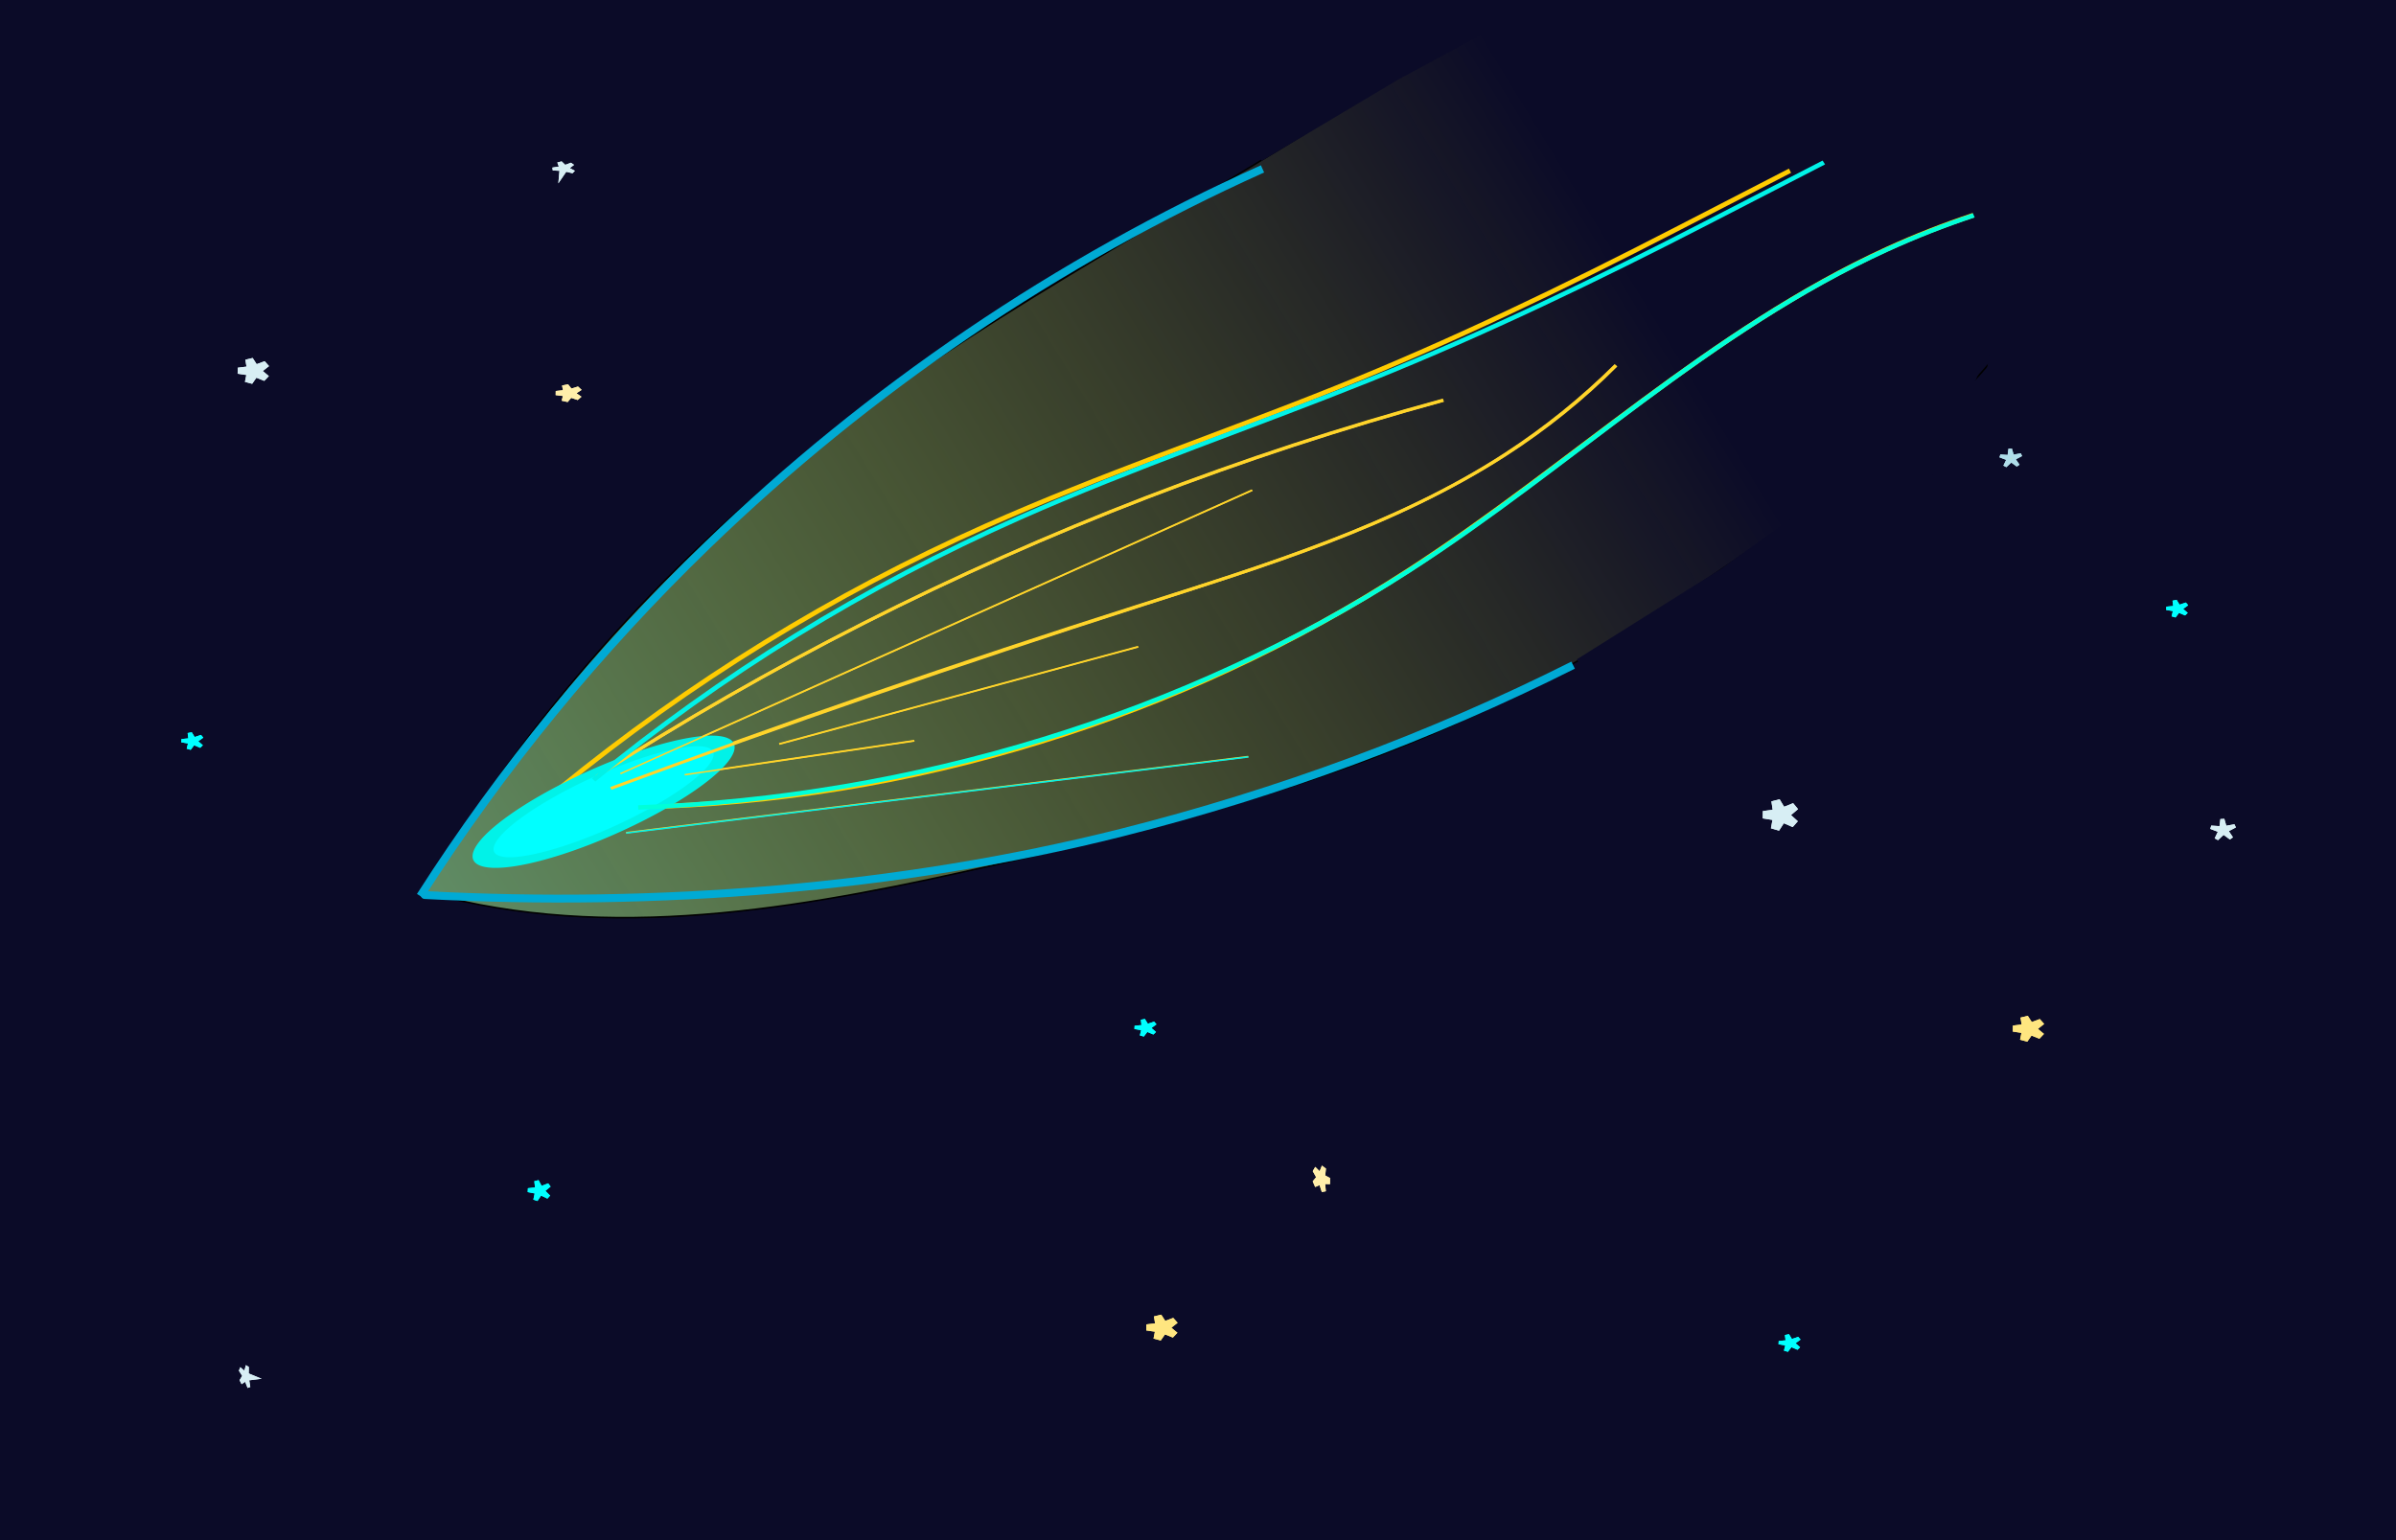 <?xml version="1.0" encoding="UTF-8" standalone="no"?>
<!-- Created with Inkscape (http://www.inkscape.org/) -->
<svg
    xmlns:inkscape="http://www.inkscape.org/namespaces/inkscape"
    xmlns:rdf="http://www.w3.org/1999/02/22-rdf-syntax-ns#"
    xmlns="http://www.w3.org/2000/svg"
    xmlns:sodipodi="http://sodipodi.sourceforge.net/DTD/sodipodi-0.dtd"
    xmlns:cc="http://creativecommons.org/ns#"
    xmlns:xlink="http://www.w3.org/1999/xlink"
    xmlns:dc="http://purl.org/dc/elements/1.1/"
    xmlns:svg="http://www.w3.org/2000/svg"
    xmlns:ns1="http://sozi.baierouge.fr"
    id="svg2"
    sodipodi:docname="shooting star.svg"
    viewBox="0 0 1400 900"
    version="1.1"
    inkscape:version="0.48.1 r9760"
  >
  <defs
      id="defs4"
    >
    <filter
        id="filter3787"
        height="1.375"
        width="1.329"
        color-interpolation-filters="sRGB"
        y="-.188"
        x="-.165"
        inkscape:collect="always"
      >
      <feGaussianBlur
          id="feGaussianBlur3789"
          stdDeviation="6.104"
          inkscape:collect="always"
      />
    </filter
    >
    <filter
        id="filter3921"
        height="1.439"
        width="1.061"
        color-interpolation-filters="sRGB"
        y="-.22"
        x="-.03"
        inkscape:collect="always"
      >
      <feGaussianBlur
          id="feGaussianBlur3923"
          stdDeviation="4.708"
          inkscape:collect="always"
      />
    </filter
    >
    <filter
        id="filter3975"
        inkscape:collect="always"
        color-interpolation-filters="sRGB"
      >
      <feGaussianBlur
          id="feGaussianBlur3977"
          stdDeviation="6.154"
          inkscape:collect="always"
      />
    </filter
    >
    <filter
        id="filter4009"
        inkscape:collect="always"
        color-interpolation-filters="sRGB"
      >
      <feGaussianBlur
          id="feGaussianBlur4011"
          stdDeviation="6.909"
          inkscape:collect="always"
      />
    </filter
    >
    <filter
        id="filter4017"
        inkscape:collect="always"
        color-interpolation-filters="sRGB"
      >
      <feGaussianBlur
          id="feGaussianBlur4019"
          stdDeviation="7.183"
          inkscape:collect="always"
      />
    </filter
    >
    <filter
        id="filter4029"
        height="1.378"
        width="1.063"
        color-interpolation-filters="sRGB"
        y="-0.189"
        x="-0.032"
        inkscape:collect="always"
      >
      <feGaussianBlur
          id="feGaussianBlur4031"
          stdDeviation="1.8"
          inkscape:collect="always"
      />
    </filter
    >
    <filter
        id="filter4041"
        height="1.207"
        width="1.063"
        color-interpolation-filters="sRGB"
        y="-.103"
        x="-.032"
        inkscape:collect="always"
      >
      <feGaussianBlur
          id="feGaussianBlur4043"
          stdDeviation="2.834"
          inkscape:collect="always"
      />
    </filter
    >
    <filter
        id="filter4045"
        inkscape:collect="always"
        color-interpolation-filters="sRGB"
      >
      <feGaussianBlur
          id="feGaussianBlur4047"
          stdDeviation="6.643"
          inkscape:collect="always"
      />
    </filter
    >
    <filter
        id="filter4053"
        inkscape:collect="always"
        color-interpolation-filters="sRGB"
      >
      <feGaussianBlur
          id="feGaussianBlur4055"
          stdDeviation="3.98"
          inkscape:collect="always"
      />
    </filter
    >
    <filter
        id="filter4230"
        height="4.047"
        width="3.96"
        color-interpolation-filters="sRGB"
        y="-1.523"
        x="-1.48"
        inkscape:collect="always"
      >
      <feGaussianBlur
          id="feGaussianBlur4232"
          stdDeviation="18.145"
          inkscape:collect="always"
      />
    </filter
    >
    <filter
        id="filter4234"
        height="4.487"
        width="4.564"
        color-interpolation-filters="sRGB"
        y="-1.744"
        x="-1.782"
        inkscape:collect="always"
      >
      <feGaussianBlur
          id="feGaussianBlur4236"
          stdDeviation="15.93"
          inkscape:collect="always"
      />
    </filter
    >
    <filter
        id="filter4238"
        height="3.2"
        width="3.302"
        color-interpolation-filters="sRGB"
        y="-1.1"
        x="-1.151"
        inkscape:collect="always"
      >
      <feGaussianBlur
          id="feGaussianBlur4240"
          stdDeviation="8.651"
          inkscape:collect="always"
      />
    </filter
    >
    <filter
        id="filter4242"
        height="4.117"
        width="4.229"
        color-interpolation-filters="sRGB"
        y="-1.559"
        x="-1.615"
        inkscape:collect="always"
      >
      <feGaussianBlur
          id="feGaussianBlur4244"
          stdDeviation="15.683"
          inkscape:collect="always"
      />
    </filter
    >
    <filter
        id="filter4246"
        height="3.672"
        width="3.596"
        color-interpolation-filters="sRGB"
        y="-1.336"
        x="-1.298"
        inkscape:collect="always"
      >
      <feGaussianBlur
          id="feGaussianBlur4248"
          stdDeviation="15.912"
          inkscape:collect="always"
      />
    </filter
    >
    <filter
        id="filter4250"
        height="4.117"
        width="4.229"
        color-interpolation-filters="sRGB"
        y="-1.559"
        x="-1.615"
        inkscape:collect="always"
      >
      <feGaussianBlur
          id="feGaussianBlur4252"
          stdDeviation="15.683"
          inkscape:collect="always"
      />
    </filter
    >
    <filter
        id="filter4254"
        height="4.117"
        width="4.229"
        color-interpolation-filters="sRGB"
        y="-1.559"
        x="-1.615"
        inkscape:collect="always"
      >
      <feGaussianBlur
          id="feGaussianBlur4256"
          stdDeviation="15.683"
          inkscape:collect="always"
      />
    </filter
    >
    <filter
        id="filter4258"
        height="4.117"
        width="4.229"
        color-interpolation-filters="sRGB"
        y="-1.559"
        x="-1.615"
        inkscape:collect="always"
      >
      <feGaussianBlur
          id="feGaussianBlur4260"
          stdDeviation="15.683"
          inkscape:collect="always"
      />
    </filter
    >
    <filter
        id="filter4262"
        height="3.2"
        width="3.302"
        color-interpolation-filters="sRGB"
        y="-1.1"
        x="-1.151"
        inkscape:collect="always"
      >
      <feGaussianBlur
          id="feGaussianBlur4264"
          stdDeviation="8.651"
          inkscape:collect="always"
      />
    </filter
    >
    <filter
        id="filter4266"
        height="3.921"
        width="4.056"
        color-interpolation-filters="sRGB"
        y="-1.46"
        x="-1.528"
        inkscape:collect="always"
      >
      <feGaussianBlur
          id="feGaussianBlur4268"
          stdDeviation="11.486"
          inkscape:collect="always"
      />
    </filter
    >
    <linearGradient
        id="linearGradient3173"
        y2="302.12"
        gradientUnits="userSpaceOnUse"
        x2="631.98"
        gradientTransform="matrix(.979 0 0 .865 343.44 64.951)"
        y1="993.15"
        x1="-643.49"
        inkscape:collect="always"
      >
      <stop
          id="stop4376"
          style="stop-color:#55ddff"
          offset="0"
      />
      <stop
          id="stop4378"
          style="stop-color:#ffff00;stop-opacity:0"
          offset="1"
      />
    </linearGradient
    >
  </defs
  >
  <sodipodi:namedview
      id="base"
      bordercolor="#666666"
      inkscape:pageshadow="2"
      inkscape:window-y="24"
      pagecolor="#ffffff"
      inkscape:window-height="744"
      inkscape:window-maximized="1"
      inkscape:zoom="0.41"
      inkscape:window-x="0"
      showgrid="false"
      borderopacity="1.0"
      inkscape:current-layer="layer1"
      inkscape:cx="402.0024"
      inkscape:cy="536.65883"
      inkscape:window-width="1366"
      inkscape:pageopacity="0.0"
      inkscape:document-units="px"
  />
  <g
      id="layer1"
      inkscape:label="Layer 1"
      inkscape:groupmode="layer"
      transform="translate(0 -152.36)"
    >
    <rect
        id="rect2985"
        style="color:#000000;fill:#0b0b28"
        height="907.89"
        width="1406.3"
        y="148.83"
        x="-1.712"
    />
    <path
        id="path4070"
        style="color:#000000;stroke:#afdde9;stroke-linecap:round;stroke-width:5;fill:#ffff00"
        sodipodi:type="star"
        sodipodi:sides="5"
        inkscape:transform-center-x="0.12983515"
        sodipodi:r1="15.501515"
        sodipodi:r2="3.69679"
        inkscape:transform-center-y="-0.40494495"
        sodipodi:arg1="0.87605805"
        sodipodi:arg2="1.5043766"
        transform="matrix(.416 0 0 .353 817.48 271.46)"
        inkscape:randomized="0"
        sodipodi:cy="421.2067"
        sodipodi:cx="859.40356"
        inkscape:rounded="0"
        inkscape:flatsided="false"
        d="m869.33 433.12-9.678-8.22-8.505 9.429 4.827-11.745-11.596-5.174 12.662 0.961 1.338-12.627 2.998 12.339 12.423-2.63-10.808 6.665z"
    />
    <path
        id="path4074"
        style="color:#000000;stroke:#d7eef4;stroke-linecap:round;stroke-width:5;fill:#ffff00"
        sodipodi:type="star"
        sodipodi:sides="5"
        inkscape:transform-center-x="0.80368139"
        sodipodi:r1="9.9238281"
        sodipodi:r2="2.3666272"
        inkscape:transform-center-y="-0.032409305"
        sodipodi:arg1="0.64350111"
        sodipodi:arg2="1.2718196"
        transform="matrix(.905 0 0 .712 327.88 117.25)"
        inkscape:randomized="0"
        sodipodi:cy="353.72467"
        sodipodi:cx="-198.47656"
        inkscape:rounded="0"
        inkscape:flatsided="false"
        d="m-190.54 359.68-7.242-3.693-3.907 7.129 1.274-8.029-7.987-1.512 8.029-1.269-1.03-8.064 3.688 7.244 7.351-3.471-5.75 5.746z"
    />
    <path
        id="path4076"
        style="color:#000000;stroke:#00ffff;stroke-linecap:round;stroke-width:5;fill:#00ffff"
        sodipodi:type="star"
        sodipodi:sides="5"
        inkscape:transform-center-x="0.51480693"
        sodipodi:r1="12.708701"
        sodipodi:r2="3.0307617"
        inkscape:transform-center-y="-0.069292734"
        sodipodi:arg1="0.67474094"
        sodipodi:arg2="1.3030595"
        transform="matrix(.504 0 0 .389 199.62 249.4)"
        inkscape:randomized="0"
        sodipodi:cy="863.80945"
        sodipodi:cx="-172.67461"
        inkscape:rounded="0"
        inkscape:flatsided="false"
        d="m-162.75 871.75-9.122-5.016-5.286 8.969 1.952-10.226-10.163-2.256 10.328-1.304-0.995-10.363 4.431 9.42 9.548-4.149-7.59 7.125z"
    />
    <path
        id="path4078"
        style="color:#000000;stroke:#d7eef4;stroke-linecap:round;stroke-width:5;fill:#afdde9"
        sodipodi:type="star"
        sodipodi:sides="5"
        inkscape:transform-center-x="0.1474095"
        sodipodi:r1="15.501515"
        sodipodi:r2="3.69679"
        inkscape:transform-center-y="-0.46375593"
        sodipodi:arg1="0.87605805"
        sodipodi:arg2="1.5043766"
        transform="matrix(.472 0 0 .404 1038.6 314.83)"
        inkscape:randomized="0"
        sodipodi:cy="798.31219"
        sodipodi:cx="551.76483"
        inkscape:rounded="0"
        inkscape:flatsided="false"
        d="m561.69 810.22-9.678-8.22-8.505 9.429 4.827-11.745-11.596-5.174 12.662 0.961 1.338-12.627 2.998 12.339 12.423-2.63-10.808 6.665z"
    />
    <path
        id="path4084"
        sodipodi:r2="3.0307617"
        style="color:#000000;stroke:#00ffff;stroke-linecap:round;stroke-width:5;fill:#00ffff"
        sodipodi:type="star"
        d="m-162.75 871.75-9.122-5.016-5.286 8.969 1.952-10.226-10.163-2.256 10.328-1.304-0.995-10.363 4.431 9.42 9.548-4.149-7.59 7.125z"
        sodipodi:r1="12.708701"
        inkscape:transform-center-x="0.51480177"
        inkscape:transform-center-y="-0.06929745"
        transform="matrix(.504 0 0 .389 1359.4 172.04)"
        sodipodi:arg2="1.3030595"
        sodipodi:arg1="0.67474094"
        inkscape:randomized="0"
        sodipodi:cy="863.80945"
        sodipodi:cx="-172.67461"
        inkscape:rounded="0"
        inkscape:flatsided="false"
        sodipodi:sides="5"
    />
    <path
        id="path4086"
        sodipodi:r2="2.3666272"
        style="color:#000000;stroke:#ffe680;stroke-linecap:round;stroke-width:5;fill:#ffdd55"
        sodipodi:type="star"
        d="m-190.54 359.68-7.242-3.693-3.907 7.129 1.274-8.029-7.987-1.512 8.029-1.269-1.03-8.064 3.688 7.244 7.351-3.471-5.75 5.746z"
        sodipodi:r1="9.9238281"
        inkscape:transform-center-x="0.80367407"
        inkscape:transform-center-y="-0.032408519"
        transform="matrix(.905 0 0 .712 1365.1 501.68)"
        sodipodi:arg2="1.2718196"
        sodipodi:arg1="0.64350111"
        inkscape:randomized="0"
        sodipodi:cy="353.72467"
        sodipodi:cx="-198.47656"
        inkscape:rounded="0"
        inkscape:flatsided="false"
        sodipodi:sides="5"
    />
    <path
        id="path4090"
        sodipodi:r2="3.69679"
        style="color:#000000;filter:url(#filter4230);stroke:#afdde9;stroke-linecap:round;stroke-width:5;fill:#ffff00"
        sodipodi:type="star"
        d="m869.33 433.12-9.678-8.22-8.505 9.429 4.827-11.745-11.596-5.174 12.662 0.961 1.338-12.627 2.998 12.339 12.423-2.63-10.808 6.665z"
        sodipodi:r1="15.501515"
        inkscape:transform-center-x="0.12983515"
        inkscape:transform-center-y="-0.40494495"
        transform="matrix(.416 0 0 .353 817.48 271.46)"
        sodipodi:arg2="1.5043766"
        sodipodi:arg1="0.87605805"
        inkscape:randomized="0"
        sodipodi:cy="421.2067"
        sodipodi:cx="859.40356"
        inkscape:rounded="0"
        inkscape:flatsided="false"
        sodipodi:sides="5"
    />
    <path
        id="path4094"
        sodipodi:r2="2.3666272"
        style="color:#000000;filter:url(#filter4238);stroke:#d7eef4;stroke-linecap:round;stroke-width:5;fill:#ffff00"
        sodipodi:type="star"
        d="m-190.54 359.68-7.242-3.693-3.907 7.129 1.274-8.029-7.987-1.512 8.029-1.269-1.03-8.064 3.688 7.244 7.351-3.471-5.75 5.746z"
        sodipodi:r1="9.9238281"
        inkscape:transform-center-x="0.80368139"
        inkscape:transform-center-y="-0.032409305"
        transform="matrix(.905 0 0 .712 327.88 117.25)"
        sodipodi:arg2="1.2718196"
        sodipodi:arg1="0.64350111"
        inkscape:randomized="0"
        sodipodi:cy="353.72467"
        sodipodi:cx="-198.47656"
        inkscape:rounded="0"
        inkscape:flatsided="false"
        sodipodi:sides="5"
    />
    <path
        id="path4096"
        sodipodi:r2="3.0307617"
        style="color:#000000;filter:url(#filter4242);stroke:#00ffff;stroke-linecap:round;stroke-width:5;fill:#00ffff"
        sodipodi:type="star"
        d="m-162.75 871.75-9.122-5.016-5.286 8.969 1.952-10.226-10.163-2.256 10.328-1.304-0.995-10.363 4.431 9.42 9.548-4.149-7.59 7.125z"
        sodipodi:r1="12.708701"
        inkscape:transform-center-x="0.51480693"
        inkscape:transform-center-y="-0.069292734"
        transform="matrix(.504 0 0 .389 199.62 249.4)"
        sodipodi:arg2="1.3030595"
        sodipodi:arg1="0.67474094"
        inkscape:randomized="0"
        sodipodi:cy="863.80945"
        sodipodi:cx="-172.67461"
        inkscape:rounded="0"
        inkscape:flatsided="false"
        sodipodi:sides="5"
    />
    <path
        id="path4098"
        sodipodi:r2="3.69679"
        style="color:#000000;filter:url(#filter4246);stroke:#d7eef4;stroke-linecap:round;stroke-width:5;fill:#afdde9"
        sodipodi:type="star"
        d="m561.69 810.22-9.678-8.22-8.505 9.429 4.827-11.745-11.596-5.174 12.662 0.961 1.338-12.627 2.998 12.339 12.423-2.63-10.808 6.665z"
        sodipodi:r1="15.501515"
        inkscape:transform-center-x="0.1474095"
        inkscape:transform-center-y="-0.46375593"
        transform="matrix(.472 0 0 .404 1038.6 314.83)"
        sodipodi:arg2="1.5043766"
        sodipodi:arg1="0.87605805"
        inkscape:randomized="0"
        sodipodi:cy="798.31219"
        sodipodi:cx="551.76483"
        inkscape:rounded="0"
        inkscape:flatsided="false"
        sodipodi:sides="5"
    />
    <path
        id="path4104"
        style="color:#000000;filter:url(#filter4258);stroke:#00ffff;stroke-linecap:round;stroke-width:5;fill:#00ffff"
        sodipodi:type="star"
        sodipodi:sides="5"
        inkscape:transform-center-x="0.51480177"
        sodipodi:r1="12.708701"
        sodipodi:r2="3.0307617"
        inkscape:transform-center-y="-0.06929745"
        sodipodi:arg1="0.67474094"
        sodipodi:arg2="1.3030595"
        transform="matrix(.504 0 0 .389 1359.4 172.04)"
        inkscape:randomized="0"
        sodipodi:cy="863.80945"
        sodipodi:cx="-172.67461"
        inkscape:rounded="0"
        inkscape:flatsided="false"
        d="m-162.75 871.75-9.122-5.016-5.286 8.969 1.952-10.226-10.163-2.256 10.328-1.304-0.995-10.363 4.431 9.42 9.548-4.149-7.59 7.125z"
    />
    <path
        id="path4106"
        style="color:#000000;filter:url(#filter4262);stroke:#ffe680;stroke-linecap:round;stroke-width:5;fill:#ffdd55"
        sodipodi:type="star"
        sodipodi:sides="5"
        inkscape:transform-center-x="0.80367407"
        sodipodi:r1="9.9238281"
        sodipodi:r2="2.3666272"
        inkscape:transform-center-y="-0.032408519"
        sodipodi:arg1="0.64350111"
        sodipodi:arg2="1.2718196"
        transform="matrix(.905 0 0 .712 1365.1 501.68)"
        inkscape:randomized="0"
        sodipodi:cy="353.72467"
        sodipodi:cx="-198.47656"
        inkscape:rounded="0"
        inkscape:flatsided="false"
        d="m-190.54 359.68-7.242-3.693-3.907 7.129 1.274-8.029-7.987-1.512 8.029-1.269-1.03-8.064 3.688 7.244 7.351-3.471-5.75 5.746z"
    />
    <path
        id="path4362"
        style="stroke:#000000;stroke-width:.92px;fill:url(#linearGradient3173)"
        d="m247.55 673.3c60.07-100.65 138.97-190.02 231.41-262.09 90.13-70.26 192.03-123.59 288.95-184.13 62.476-39.025 124.51-81.819 195.77-100.48 35.63-9.332 73.305-12.308 109.43-5.143 36.128 7.165 70.627 24.903 94.983 52.532 24.074 27.31 37.47 64.254 34.521 100.54-3.153 38.8-24.205 74.36-51.189 102.42-26.984 28.059-59.802 49.684-92.009 71.55-55.191 37.47-109.63 76.461-168.77 107.32-96.166 50.174-202.36 77.613-308.13 101.67-105.91 24.09-216.73 45.167-322.19 19.204-4.281-1.054-8.544-2.184-12.785-3.389"
        inkscape:path-effect="#path-effect4364"
        inkscape:connector-curvature="0"
        inkscape:original-d="m 247.54564,673.29686 c 0,0 159.81844,-220.28558 231.41711,-262.08336 71.59867,-41.79778 210.96035,-167.19111 288.95176,-184.13615 77.9914,-16.94505 368.22169,-71.16919 400.18539,-53.09448 31.9637,18.07471 48.5848,59.87249 34.5208,100.5406 -14.064,40.6681 -102.2838,147.98672 -143.1973,173.96912 -40.9136,25.98241 -65.20596,64.39117 -168.76832,107.31862 -103.56236,42.92744 -213.51745,90.37357 -308.12997,101.67027 -94.61253,11.2967 -310.68707,20.33405 -322.194,19.20437 -11.50693,-1.12966 -12.78547,-3.38899 -12.78547,-3.38899 z"
    />
    <path
        id="path3799"
        style="stroke:#ffcc00;stroke-width:2.76;fill:none"
        d="m327.31 612.81c75.676-61.782 159.61-113.44 248.86-153.17 66.772-29.725 136.14-53.167 203.97-80.389 0-0 0-0 0-0 67.825-27.22 133.71-59.067 198.67-92.549l67.107-34.588"
        inkscape:path-effect="#path-effect4538;#path-effect4540"
        inkscape:connector-curvature="0"
        inkscape:original-d="m 327.31404,612.80931 c 0,0 50.33045,-41.99926 248.85607,-153.17379 198.52564,-111.17454 335.53629,-138.35053 402.64354,-172.93817 67.10725,-34.58763 67.10725,-34.58763 67.10725,-34.58763"
    />
    <path
        id="path3805"
        style="stroke:#ffcc00;stroke-width:2.76;fill:none"
        d="m372.89 624.01c79.474-1.719 158.67-14.7 234.65-38.052 75.985-23.352 148.8-57.087 215.52-100.3 0 0 0-0 0-0 47.311-30.64 91.503-65.791 136.85-99.266 45.129-33.311 91.751-65.168 142.76-88.496 16.399-7.5 33.21-14.101 50.33-19.764"
        sodipodi:nodetypes="csac"
        inkscape:path-effect="#path-effect4533;#path-effect4535"
        inkscape:connector-curvature="0"
        inkscape:original-d="m 372.88589,624.00608 c 0,0 226.48698,-24.70546 450.17784,-138.35053 223.69087,-113.64507 178.84747,-135.11051 279.61357,-187.76143 15.8027,-8.25702 50.3304,-19.76436 50.3304,-19.76436"
    />
    <path
        id="path3811"
        style="stroke:#ffd42a;stroke-width:1.84;fill:none"
        d="m348.34 606.07c101.31-65.03 209.23-119.75 321.55-163.06 56.77-21.88 114.66-40.85 173.36-56.82"
        inkscape:path-effect="#path-effect4528;#path-effect4530"
        inkscape:connector-curvature="0"
        inkscape:original-d="m 348.33892,606.07083 c 0,0 251.6522,-133.40945 321.55559,-163.05598 69.90341,-29.64655 173.36041,-56.82254 173.36041,-56.82254"
    />
    <path
        id="path3817"
        style="stroke:#ffd42a;stroke-width:1.84;fill:none"
        d="m356.91 612.87c101.63-37.93 204.2-73.35 307.57-106.23 37.22-11.84 74.56-23.39 111.01-37.38 36.27-13.93 71.74-30.36 104.29-51.56 23.121-15.056 44.705-32.469 64.311-51.881"
        sodipodi:nodetypes="csac"
        inkscape:path-effect="#path-effect4523;#path-effect4525"
        inkscape:connector-curvature="0"
        inkscape:original-d="m 356.90684,612.87276 c 0,0 167.76814,-54.352 307.57492,-106.23344 139.80678,-51.88145 149.41296,-50.07323 215.30244,-88.93962 24.14255,-14.24103 64.31112,-51.88145 64.31112,-51.88145"
    />
    <path
        id="path3823"
        style="fill-rule:evenodd;stroke:#ffd42a;stroke-width:.92;fill:#000000"
        d="m400.01 604.91 134.22-19.76"
        inkscape:path-effect="#path-effect4518;#path-effect4520"
        inkscape:connector-curvature="0"
        inkscape:original-d="M 400.01357,604.91486 534.22809,585.1505"
    />
    <path
        id="path3829"
        style="fill-rule:evenodd;stroke:#ffd42a;stroke-width:.92;fill:#000000"
        d="m362.5 604.27 369.09-165.52"
        inkscape:path-effect="#path-effect4513;#path-effect4515"
        inkscape:connector-curvature="0"
        inkscape:original-d="M 362.49911,604.27343 731.58901,438.74691"
    />
    <path
        id="path3835"
        style="fill-rule:evenodd;stroke:#ffd42a;stroke-width:.92;fill:#000000"
        d="m365.84 638.96 363.5-44.47"
        inkscape:path-effect="#path-effect4508;#path-effect4510"
        inkscape:connector-curvature="0"
        inkscape:original-d="m 365.84169,638.95623 c 0,0 327.14787,-19.76437 363.49763,-44.46981"
    />
    <path
        id="path3841"
        style="fill-rule:evenodd;stroke:#ffd42a;stroke-width:.92;fill:#ffd42a"
        d="m455.28 587.04 209.71-56.82"
        sodipodi:nodetypes="cc"
        inkscape:path-effect="#path-effect4503;#path-effect4505"
        inkscape:connector-curvature="0"
        inkscape:original-d="M 455.28214,587.04306 C 676.7166,523.8057 665.92119,529.81016 664.99231,530.22053"
    />
    <path
        id="path3847"
        style="stroke:#00aad4;stroke-width:4.599;fill:none"
        d="m245.57 675.98c47.71-74.56 104.14-143.53 167.77-205.05 94.37-91.25 204.65-166 324.35-219.88"
        inkscape:path-effect="#path-effect3849;#path-effect3851"
        inkscape:connector-curvature="0"
        inkscape:original-d="m 245.57196,675.98268 c 0,0 47.5343,-135.87998 167.76813,-205.05525 120.23383,-69.17526 324.35174,-219.87851 324.35174,-219.87851"
    />
    <path
        id="path3863"
        sodipodi:nodetypes="cssc"
        style="stroke:#00aad4;stroke-width:4.599;fill:none"
        inkscape:connector-curvature="0"
        d="m919.18 541.05c-83.187 41.773-172.05 74.722-264.06 97.913-129.77 32.708-272.22 43.52-406.73 36.435-1.986-0.105 9.138 0.396 7.15 0.284"
    />
    <path
        id="path3755"
        sodipodi:rx="47.142857"
        sodipodi:ry="31.428572"
        style="color:#000000;filter:url(#filter3787);stroke:#01f2e8;stroke-width:7.839;fill:#00ffff"
        sodipodi:type="arc"
        d="m48.571 640.93a47.143 31.429 0 1 1 -94.286 0 47.143 31.429 0 1 1 94.286 0z"
        transform="matrix(1.433 -.722 .633 .325 -55.068 413.6)"
        sodipodi:cy="640.93359"
        sodipodi:cx="1.4285715"
    />
    <path
        id="path3885"
        style="filter:url(#filter4017);stroke:#00ffd9;stroke-width:3;fill:none"
        d="m30.092 646.54c82.281-3.287 164.02-19.045 241.79-46.097 77.776-27.052 151.65-65.419 218.21-113.9 0-0 0-0 0-0 48.573-35.381 93.202-75.816 139.23-114.44 0-0 0-0 0-0 45.777-38.413 93.361-75.323 146.48-102.7 16.685-8.599 33.865-16.235 51.429-22.857"
        sodipodi:nodetypes="csac"
        inkscape:connector-curvature="0"
        inkscape:path-effect="#path-effect3807;#path-effect3809"
        transform="matrix(.979 0 0 .865 343.44 64.951)"
        inkscape:original-d="m 30.091716,646.53784 c 0,0 231.428574,-28.57143 460.000004,-160 C 718.66315,355.10927 672.84135,330.28486 775.806,269.39498 c 16.14751,-9.5491 51.42857,-22.85714 51.42857,-22.85714"
    />
    <path
        id="path3911"
        style="filter:url(#filter3921);stroke:#01f2e8;fill-rule:evenodd;fill:#000000"
        d="m22.894 663.83 371.43-51.43"
        inkscape:connector-curvature="0"
        inkscape:path-effect="#path-effect3837;#path-effect3839"
        transform="matrix(.979 0 0 .865 343.44 64.951)"
        inkscape:original-d="m 22.893829,663.82744 c 0,0 334.285711,-22.85715 371.428571,-51.42857"
    />
    <path
        id="path3925"
        style="filter:url(#filter4029);stroke:#ffd42a;fill-rule:evenodd;fill:#000000"
        d="m57.811 624.46 137.14-22.86"
        inkscape:connector-curvature="0"
        inkscape:path-effect="#path-effect3825;#path-effect3827"
        transform="matrix(.979 0 0 .865 343.44 64.951)"
        inkscape:original-d="M 57.811285,624.45918 194.95414,601.60204"
    />
    <path
        id="path3939"
        style="filter:url(#filter4041);stroke:#ffd42a;fill-rule:evenodd;fill:#ffd42a"
        d="m114.29 603.79 214.28-65.71"
        sodipodi:nodetypes="cc"
        inkscape:connector-curvature="0"
        inkscape:path-effect="#path-effect3843;#path-effect3845"
        transform="matrix(.979 0 0 .865 343.44 64.951)"
        inkscape:original-d="M 114.28572,603.79075 C 340.55154,530.65784 329.52058,537.60189 328.57143,538.07647"
    />
    <path
        id="path3949"
        style="filter:url(#filter4045);stroke:#ffd42a;stroke-width:2;fill:none"
        d="m13.764 633.66c103.79-43.4 208.59-84.37 314.29-122.85 0 0 0-0 0-0 38.275-13.936 76.688-27.599 114.02-43.884 0 0 0-0 0-0 37.13-16.195 73.262-35.082 105.98-58.973 24.002-17.528 46.081-37.688 65.714-60"
        sodipodi:nodetypes="csac"
        inkscape:connector-curvature="0"
        inkscape:path-effect="#path-effect3819;#path-effect3821"
        transform="matrix(.979 0 0 .865 343.44 64.951)"
        inkscape:original-d="m 13.764032,633.66235 c 0,0 171.428568,-62.85714 314.285708,-122.85714 142.85715,-60 152.67292,-57.90881 220,-102.85714 24.6693,-16.4695 65.71429,-60 65.71429,-60"
    />
    <path
        id="path3955"
        style="filter:url(#filter4053);stroke:#ffd42a;fill-rule:evenodd;fill:#000000"
        d="m19.478 623.72 377.14-191.43"
        inkscape:connector-curvature="0"
        inkscape:path-effect="#path-effect3831;#path-effect3833"
        transform="matrix(.979 0 0 .865 343.44 64.951)"
        inkscape:original-d="M 19.478317,623.71738 396.62117,432.28881"
    />
    <path
        id="path3965"
        style="filter:url(#filter3975);stroke:#ffd42a;stroke-width:2;fill:none"
        d="m5.009 625.8c102.12-74.73 212.54-138.1 328.57-188.58 57.78-25.13 116.95-47.08 177.14-65.71"
        inkscape:connector-curvature="0"
        inkscape:path-effect="#path-effect3813;#path-effect3815"
        transform="matrix(.979 0 0 .865 343.44 64.951)"
        inkscape:original-d="m 5.0091716,625.79604 c 0,0 257.1428584,-154.28572 328.5714284,-188.57143 71.42858,-34.28572 177.14286,-65.71429 177.14286,-65.71429"
    />
    <path
        id="path3979"
        style="filter:url(#filter4009);stroke:#01f2e8;stroke-width:3;fill:none"
        d="m-16.474 633.59c75.731-70.77 161.65-130.63 254.28-177.14 0-0 0-0 0-0 68.196-34.243 139.57-61.677 209.03-93.276 69.453-31.596 136.49-68.277 202.39-106.72l68.571-40"
        inkscape:connector-curvature="0"
        inkscape:path-effect="#path-effect3801;#path-effect3803"
        transform="matrix(.979 0 0 .865 362.95 60.073)"
        inkscape:original-d="m -16.47443,633.58898 c 0,0 51.428571,-48.57143 254.28571,-177.14286 202.85715,-128.57143 342.85715,-160 411.42858,-200 68.57142,-40 68.57142,-40 68.57142,-40"
    />
    <path
        id="path4072"
        style="color:#000000;stroke:#d7eef4;stroke-linecap:round;stroke-width:5;fill:#ffff00"
        sodipodi:type="star"
        sodipodi:sides="5"
        inkscape:transform-center-x="0.43783484"
        sodipodi:r1="11.573073"
        sodipodi:r2="2.759938"
        inkscape:transform-center-y="0.10505445"
        sodipodi:arg1="0.5404195"
        sodipodi:arg2="1.168738"
        transform="matrix(.555 0 0 .342 333.91 174.6)"
        inkscape:randomized="0"
        sodipodi:cy="222.73013"
        sodipodi:cx="-7.9390626"
        inkscape:rounded="0"
        inkscape:flatsided="false"
        d="m1.985 228.68-8.844-3.414-3.676 8.738 0.514-9.466-9.447-0.796 9.162-2.436-2.162-9.23 5.148 7.961 8.11-4.909-5.98 7.356z"
    />
    <path
        id="path4080"
        sodipodi:r2="3.0307617"
        style="color:#000000;stroke:#00ffff;stroke-linecap:round;stroke-width:5;fill:#00ffff"
        sodipodi:type="star"
        d="m-162.75 871.75-9.122-5.016-5.286 8.969 1.952-10.226-10.163-2.256 10.328-1.304-0.995-10.363 4.431 9.42 9.548-4.149-7.59 7.125z"
        sodipodi:r1="12.708701"
        inkscape:transform-center-x="0.514807"
        inkscape:transform-center-y="-0.069296237"
        transform="matrix(.504 0 0 .389 756.55 416.94)"
        sodipodi:arg2="1.3030595"
        sodipodi:arg1="0.67474094"
        inkscape:randomized="0"
        sodipodi:cy="863.80945"
        sodipodi:cx="-172.67461"
        inkscape:rounded="0"
        inkscape:flatsided="false"
        sodipodi:sides="5"
    />
    <path
        id="path4088"
        style="color:#000000;stroke:#ffeeaa;stroke-linecap:round;stroke-width:5;fill:#ffff00"
        sodipodi:type="star"
        sodipodi:sides="5"
        inkscape:transform-center-x="0.66441133"
        sodipodi:r1="9.9238281"
        sodipodi:r2="2.3666272"
        inkscape:transform-center-y="-0.022233351"
        sodipodi:arg1="0.64350111"
        sodipodi:arg2="1.2718196"
        transform="matrix(.749 0 0 .489 481.12 209.15)"
        inkscape:randomized="0"
        sodipodi:cy="353.72467"
        sodipodi:cx="-198.47656"
        inkscape:rounded="0"
        inkscape:flatsided="false"
        d="m-190.54 359.68-7.242-3.693-3.907 7.129 1.274-8.029-7.987-1.512 8.029-1.269-1.03-8.064 3.688 7.244 7.351-3.471-5.75 5.746z"
    />
    <path
        id="path4092"
        sodipodi:r2="2.759938"
        style="color:#000000;filter:url(#filter4234);stroke:#d7eef4;stroke-linecap:round;stroke-width:5;fill:#ffff00"
        sodipodi:type="star"
        d="m1.985 228.68-8.844-3.414-3.676 8.738 0.514-9.466-9.447-0.796 9.162-2.436-2.162-9.23 5.148 7.961 8.11-4.909-5.98 7.356z"
        sodipodi:r1="11.573073"
        inkscape:transform-center-x="0.43783484"
        inkscape:transform-center-y="0.10505445"
        transform="matrix(.555 0 0 .342 333.91 174.6)"
        sodipodi:arg2="1.168738"
        sodipodi:arg1="0.5404195"
        inkscape:randomized="0"
        sodipodi:cy="222.73013"
        sodipodi:cx="-7.9390626"
        inkscape:rounded="0"
        inkscape:flatsided="false"
        sodipodi:sides="5"
    />
    <path
        id="path4100"
        style="color:#000000;filter:url(#filter4250);stroke:#00ffff;stroke-linecap:round;stroke-width:5;fill:#00ffff"
        sodipodi:type="star"
        sodipodi:sides="5"
        inkscape:transform-center-x="0.514807"
        sodipodi:r1="12.708701"
        sodipodi:r2="3.0307617"
        inkscape:transform-center-y="-0.069296237"
        sodipodi:arg1="0.67474094"
        sodipodi:arg2="1.3030595"
        transform="matrix(.504 0 0 .389 756.55 416.94)"
        inkscape:randomized="0"
        sodipodi:cy="863.80945"
        sodipodi:cx="-172.67461"
        inkscape:rounded="0"
        inkscape:flatsided="false"
        d="m-162.75 871.75-9.122-5.016-5.286 8.969 1.952-10.226-10.163-2.256 10.328-1.304-0.995-10.363 4.431 9.42 9.548-4.149-7.59 7.125z"
    />
    <path
        id="path4108"
        sodipodi:r2="2.3666272"
        style="color:#000000;filter:url(#filter4266);stroke:#ffeeaa;stroke-linecap:round;stroke-width:5;fill:#ffff00"
        sodipodi:type="star"
        d="m-190.54 359.68-7.242-3.693-3.907 7.129 1.274-8.029-7.987-1.512 8.029-1.269-1.03-8.064 3.688 7.244 7.351-3.471-5.75 5.746z"
        sodipodi:r1="9.9238281"
        inkscape:transform-center-x="0.66441133"
        inkscape:transform-center-y="-0.022233351"
        transform="matrix(.749 0 0 .489 481.12 209.15)"
        sodipodi:arg2="1.2718196"
        sodipodi:arg1="0.64350111"
        inkscape:randomized="0"
        sodipodi:cy="353.72467"
        sodipodi:cx="-198.47656"
        inkscape:rounded="0"
        inkscape:flatsided="false"
        sodipodi:sides="5"
    />
    <path
        id="rect4380"
        sodipodi:nodetypes="cccccc"
        style="color:#000000;fill:#0b0b28"
        inkscape:connector-curvature="0"
        d="m720.57 222.91 176.7-99.717 16.653 23.469-96.547 51.956-80.154 47.76z"
    />
    <path
        id="rect4382"
        sodipodi:nodetypes="ccccccc"
        style="color:#000000;fill:#0b0b28"
        inkscape:connector-curvature="0"
        d="m921.3 537.68 84.224-52.866 86.433-61.868 67.457-59.478-44.76 97.965-176.7 99.717z"
    />
    <rect
        id="rect4385"
        style="color:#000000;fill:#0b0b28"
        transform="matrix(.177 -.984 .989 .147 0 0)"
        height="31.257"
        width="185.89"
        y="1208.5"
        x="-205.9"
    />
    <rect
        id="rect4387"
        style="color:#000000;fill:#0b0b28"
        transform="matrix(-.077 -.997 1 0 0 0)"
        height="107.32"
        width="57.624"
        y="1116.1"
        x="-208.86"
    />
    <rect
        id="rect4390"
        style="color:#000000;stroke:#ffffff;stroke-width:.092;fill:#ffffff"
        height="73.815"
        width="506.03"
        y="74.375"
        x="734.9"
    />
    <path
        id="path4082"
        style="color:#000000;stroke:#00ffff;stroke-linecap:round;stroke-width:5;fill:#00ffff"
        sodipodi:type="star"
        sodipodi:sides="5"
        inkscape:transform-center-x="0.53532361"
        sodipodi:r1="12.708701"
        sodipodi:r2="3.0307617"
        inkscape:transform-center-y="-0.081975155"
        sodipodi:arg1="0.67474094"
        sodipodi:arg2="1.3030595"
        transform="matrix(.524 0 0 .46 405.75 450.77)"
        inkscape:randomized="0"
        sodipodi:cy="863.80945"
        sodipodi:cx="-172.67461"
        inkscape:rounded="0"
        inkscape:flatsided="false"
        d="m-162.75 871.75-9.122-5.016-5.286 8.969 1.952-10.226-10.163-2.256 10.328-1.304-0.995-10.363 4.431 9.42 9.548-4.149-7.59 7.125z"
    />
    <path
        id="path4102"
        sodipodi:r2="3.0307617"
        style="color:#000000;filter:url(#filter4254);stroke:#00ffff;stroke-linecap:round;stroke-width:5;fill:#00ffff"
        sodipodi:type="star"
        d="m-162.75 871.75-9.122-5.016-5.286 8.969 1.952-10.226-10.163-2.256 10.328-1.304-0.995-10.363 4.431 9.42 9.548-4.149-7.59 7.125z"
        sodipodi:r1="12.708701"
        inkscape:transform-center-x="0.53532361"
        inkscape:transform-center-y="-0.081975155"
        transform="matrix(.524 0 0 .46 405.75 450.77)"
        sodipodi:arg2="1.3030595"
        sodipodi:arg1="0.67474094"
        inkscape:randomized="0"
        sodipodi:cy="863.80945"
        sodipodi:cx="-172.67461"
        inkscape:rounded="0"
        inkscape:flatsided="false"
        sodipodi:sides="5"
    />
    <path
        id="path4542"
        sodipodi:r2="2.3666272"
        style="color:#000000;stroke:#d7eef4;stroke-linecap:round;stroke-width:5;fill:#ffff00"
        sodipodi:type="star"
        d="m-190.54 359.68-7.242-3.693-3.907 7.129 1.274-8.029-7.987-1.512 8.029-1.269-1.03-8.064 3.688 7.244 7.351-3.471-5.75 5.746z"
        sodipodi:r1="9.9238281"
        inkscape:transform-center-x="0.90451444"
        inkscape:transform-center-y="-0.0394161"
        transform="matrix(1.019 0 0 .866 1242.8 322.27)"
        sodipodi:arg2="1.2718196"
        sodipodi:arg1="0.64350111"
        inkscape:randomized="0"
        sodipodi:cy="353.72467"
        sodipodi:cx="-198.47656"
        inkscape:rounded="0"
        inkscape:flatsided="false"
        sodipodi:sides="5"
    />
    <path
        id="path4544"
        style="color:#000000;filter:url(#filter4238);stroke:#d7eef4;stroke-linecap:round;stroke-width:5;fill:#ffff00"
        sodipodi:type="star"
        sodipodi:sides="5"
        inkscape:transform-center-x="0.90451444"
        sodipodi:r1="9.9238281"
        sodipodi:r2="2.3666272"
        inkscape:transform-center-y="-0.0394161"
        sodipodi:arg1="0.64350111"
        sodipodi:arg2="1.2718196"
        transform="matrix(1.019 0 0 .866 1242.8 322.27)"
        inkscape:randomized="0"
        sodipodi:cy="353.72467"
        sodipodi:cx="-198.47656"
        inkscape:rounded="0"
        inkscape:flatsided="false"
        d="m-190.54 359.68-7.242-3.693-3.907 7.129 1.274-8.029-7.987-1.512 8.029-1.269-1.03-8.064 3.688 7.244 7.351-3.471-5.75 5.746z"
    />
    <path
        id="path4546"
        style="color:#000000;stroke:#ffe680;stroke-linecap:round;stroke-width:5;fill:#ffdd55"
        sodipodi:type="star"
        sodipodi:sides="5"
        inkscape:transform-center-x="0.80367407"
        sodipodi:r1="9.9238281"
        sodipodi:r2="2.3666272"
        inkscape:transform-center-y="-0.032408519"
        sodipodi:arg1="0.64350111"
        sodipodi:arg2="1.2718196"
        transform="matrix(.905 0 0 .712 858.77 676.31)"
        inkscape:randomized="0"
        sodipodi:cy="353.72467"
        sodipodi:cx="-198.47656"
        inkscape:rounded="0"
        inkscape:flatsided="false"
        d="m-190.54 359.68-7.242-3.693-3.907 7.129 1.274-8.029-7.987-1.512 8.029-1.269-1.03-8.064 3.688 7.244 7.351-3.471-5.75 5.746z"
    />
    <path
        id="path4548"
        sodipodi:r2="2.3666272"
        style="color:#000000;filter:url(#filter4262);stroke:#ffe680;stroke-linecap:round;stroke-width:5;fill:#ffdd55"
        sodipodi:type="star"
        d="m-190.54 359.68-7.242-3.693-3.907 7.129 1.274-8.029-7.987-1.512 8.029-1.269-1.03-8.064 3.688 7.244 7.351-3.471-5.75 5.746z"
        sodipodi:r1="9.9238281"
        inkscape:transform-center-x="0.80367407"
        inkscape:transform-center-y="-0.032408519"
        transform="matrix(.905 0 0 .712 858.77 676.31)"
        sodipodi:arg2="1.2718196"
        sodipodi:arg1="0.64350111"
        inkscape:randomized="0"
        sodipodi:cy="353.72467"
        sodipodi:cx="-198.47656"
        inkscape:rounded="0"
        inkscape:flatsided="false"
        sodipodi:sides="5"
    />
    <path
        id="path4550"
        sodipodi:r2="3.0307617"
        style="color:#000000;stroke:#00ffff;stroke-linecap:round;stroke-width:5;fill:#00ffff"
        sodipodi:type="star"
        d="m-162.75 871.75-9.122-5.016-5.286 8.969 1.952-10.226-10.163-2.256 10.328-1.304-0.995-10.363 4.431 9.42 9.548-4.149-7.59 7.125z"
        sodipodi:r1="12.708701"
        inkscape:transform-center-x="0.51480693"
        inkscape:transform-center-y="-0.069292734"
        transform="matrix(.504 0 0 .389 1132.9 601.16)"
        sodipodi:arg2="1.3030595"
        sodipodi:arg1="0.67474094"
        inkscape:randomized="0"
        sodipodi:cy="863.80945"
        sodipodi:cx="-172.67461"
        inkscape:rounded="0"
        inkscape:flatsided="false"
        sodipodi:sides="5"
    />
    <path
        id="path4552"
        style="color:#000000;filter:url(#filter4242);stroke:#00ffff;stroke-linecap:round;stroke-width:5;fill:#00ffff"
        sodipodi:type="star"
        sodipodi:sides="5"
        inkscape:transform-center-x="0.51480693"
        sodipodi:r1="12.708701"
        sodipodi:r2="3.0307617"
        inkscape:transform-center-y="-0.069292734"
        sodipodi:arg1="0.67474094"
        sodipodi:arg2="1.3030595"
        transform="matrix(.504 0 0 .389 1132.9 601.16)"
        inkscape:randomized="0"
        sodipodi:cy="863.80945"
        sodipodi:cx="-172.67461"
        inkscape:rounded="0"
        inkscape:flatsided="false"
        d="m-162.75 871.75-9.122-5.016-5.286 8.969 1.952-10.226-10.163-2.256 10.328-1.304-0.995-10.363 4.431 9.42 9.548-4.149-7.59 7.125z"
    />
    <path
        id="path4554"
        sodipodi:r2="2.759938"
        style="color:#000000;stroke:#d7eef4;stroke-linecap:round;stroke-width:5;fill:#ffff00"
        sodipodi:type="star"
        d="m1.985 228.68-8.844-3.414-3.676 8.738 0.514-9.466-9.447-0.796 9.162-2.436-2.162-9.23 5.148 7.961 8.11-4.909-5.98 7.356z"
        sodipodi:r1="11.573073"
        inkscape:transform-center-x="-0.2473075"
        inkscape:transform-center-y="0.18089883"
        transform="matrix(-.118 -.546 .333 -.072 68.593 968.39)"
        sodipodi:arg2="1.168738"
        sodipodi:arg1="0.5404195"
        inkscape:randomized="0"
        sodipodi:cy="222.73013"
        sodipodi:cx="-7.9390626"
        inkscape:rounded="0"
        inkscape:flatsided="false"
        sodipodi:sides="5"
    />
    <path
        id="path4556"
        sodipodi:r2="2.3666272"
        style="color:#000000;stroke:#ffeeaa;stroke-linecap:round;stroke-width:5;fill:#ffff00"
        sodipodi:type="star"
        d="m-190.54 359.68-7.242-3.693-3.907 7.129 1.274-8.029-7.987-1.512 8.029-1.269-1.03-8.064 3.688 7.244 7.351-3.471-5.75 5.746z"
        sodipodi:r1="9.9238281"
        inkscape:transform-center-x="-0.45596781"
        inkscape:transform-center-y="0.41946765"
        transform="matrix(-.159 -.735 .475 -.103 572.38 731.64)"
        sodipodi:arg2="1.2718196"
        sodipodi:arg1="0.64350111"
        inkscape:randomized="0"
        sodipodi:cy="353.72467"
        sodipodi:cx="-198.47656"
        inkscape:rounded="0"
        inkscape:flatsided="false"
        sodipodi:sides="5"
    />
    <path
        id="path4558"
        style="color:#000000;filter:url(#filter4234);stroke:#d7eef4;stroke-linecap:round;stroke-width:5;fill:#ffff00"
        sodipodi:type="star"
        sodipodi:sides="5"
        inkscape:transform-center-x="-0.2473075"
        sodipodi:r1="11.573073"
        sodipodi:r2="2.759938"
        inkscape:transform-center-y="0.18089883"
        sodipodi:arg1="0.5404195"
        sodipodi:arg2="1.168738"
        transform="matrix(-.118 -.546 .333 -.072 68.593 968.39)"
        inkscape:randomized="0"
        sodipodi:cy="222.73013"
        sodipodi:cx="-7.9390626"
        inkscape:rounded="0"
        inkscape:flatsided="false"
        d="m1.985 228.68-8.844-3.414-3.676 8.738 0.514-9.466-9.447-0.796 9.162-2.436-2.162-9.23 5.148 7.961 8.11-4.909-5.98 7.356z"
    />
    <path
        id="path4560"
        style="color:#000000;filter:url(#filter4266);stroke:#ffeeaa;stroke-linecap:round;stroke-width:5;fill:#ffff00"
        sodipodi:type="star"
        sodipodi:sides="5"
        inkscape:transform-center-x="-0.45596781"
        sodipodi:r1="9.9238281"
        sodipodi:r2="2.3666272"
        inkscape:transform-center-y="0.41946765"
        sodipodi:arg1="0.64350111"
        sodipodi:arg2="1.2718196"
        transform="matrix(-.159 -.735 .475 -.103 572.38 731.64)"
        inkscape:randomized="0"
        sodipodi:cy="353.72467"
        sodipodi:cx="-198.47656"
        inkscape:rounded="0"
        inkscape:flatsided="false"
        d="m-190.54 359.68-7.242-3.693-3.907 7.129 1.274-8.029-7.987-1.512 8.029-1.269-1.03-8.064 3.688 7.244 7.351-3.471-5.75 5.746z"
    />
  </g
  >
</svg
>
